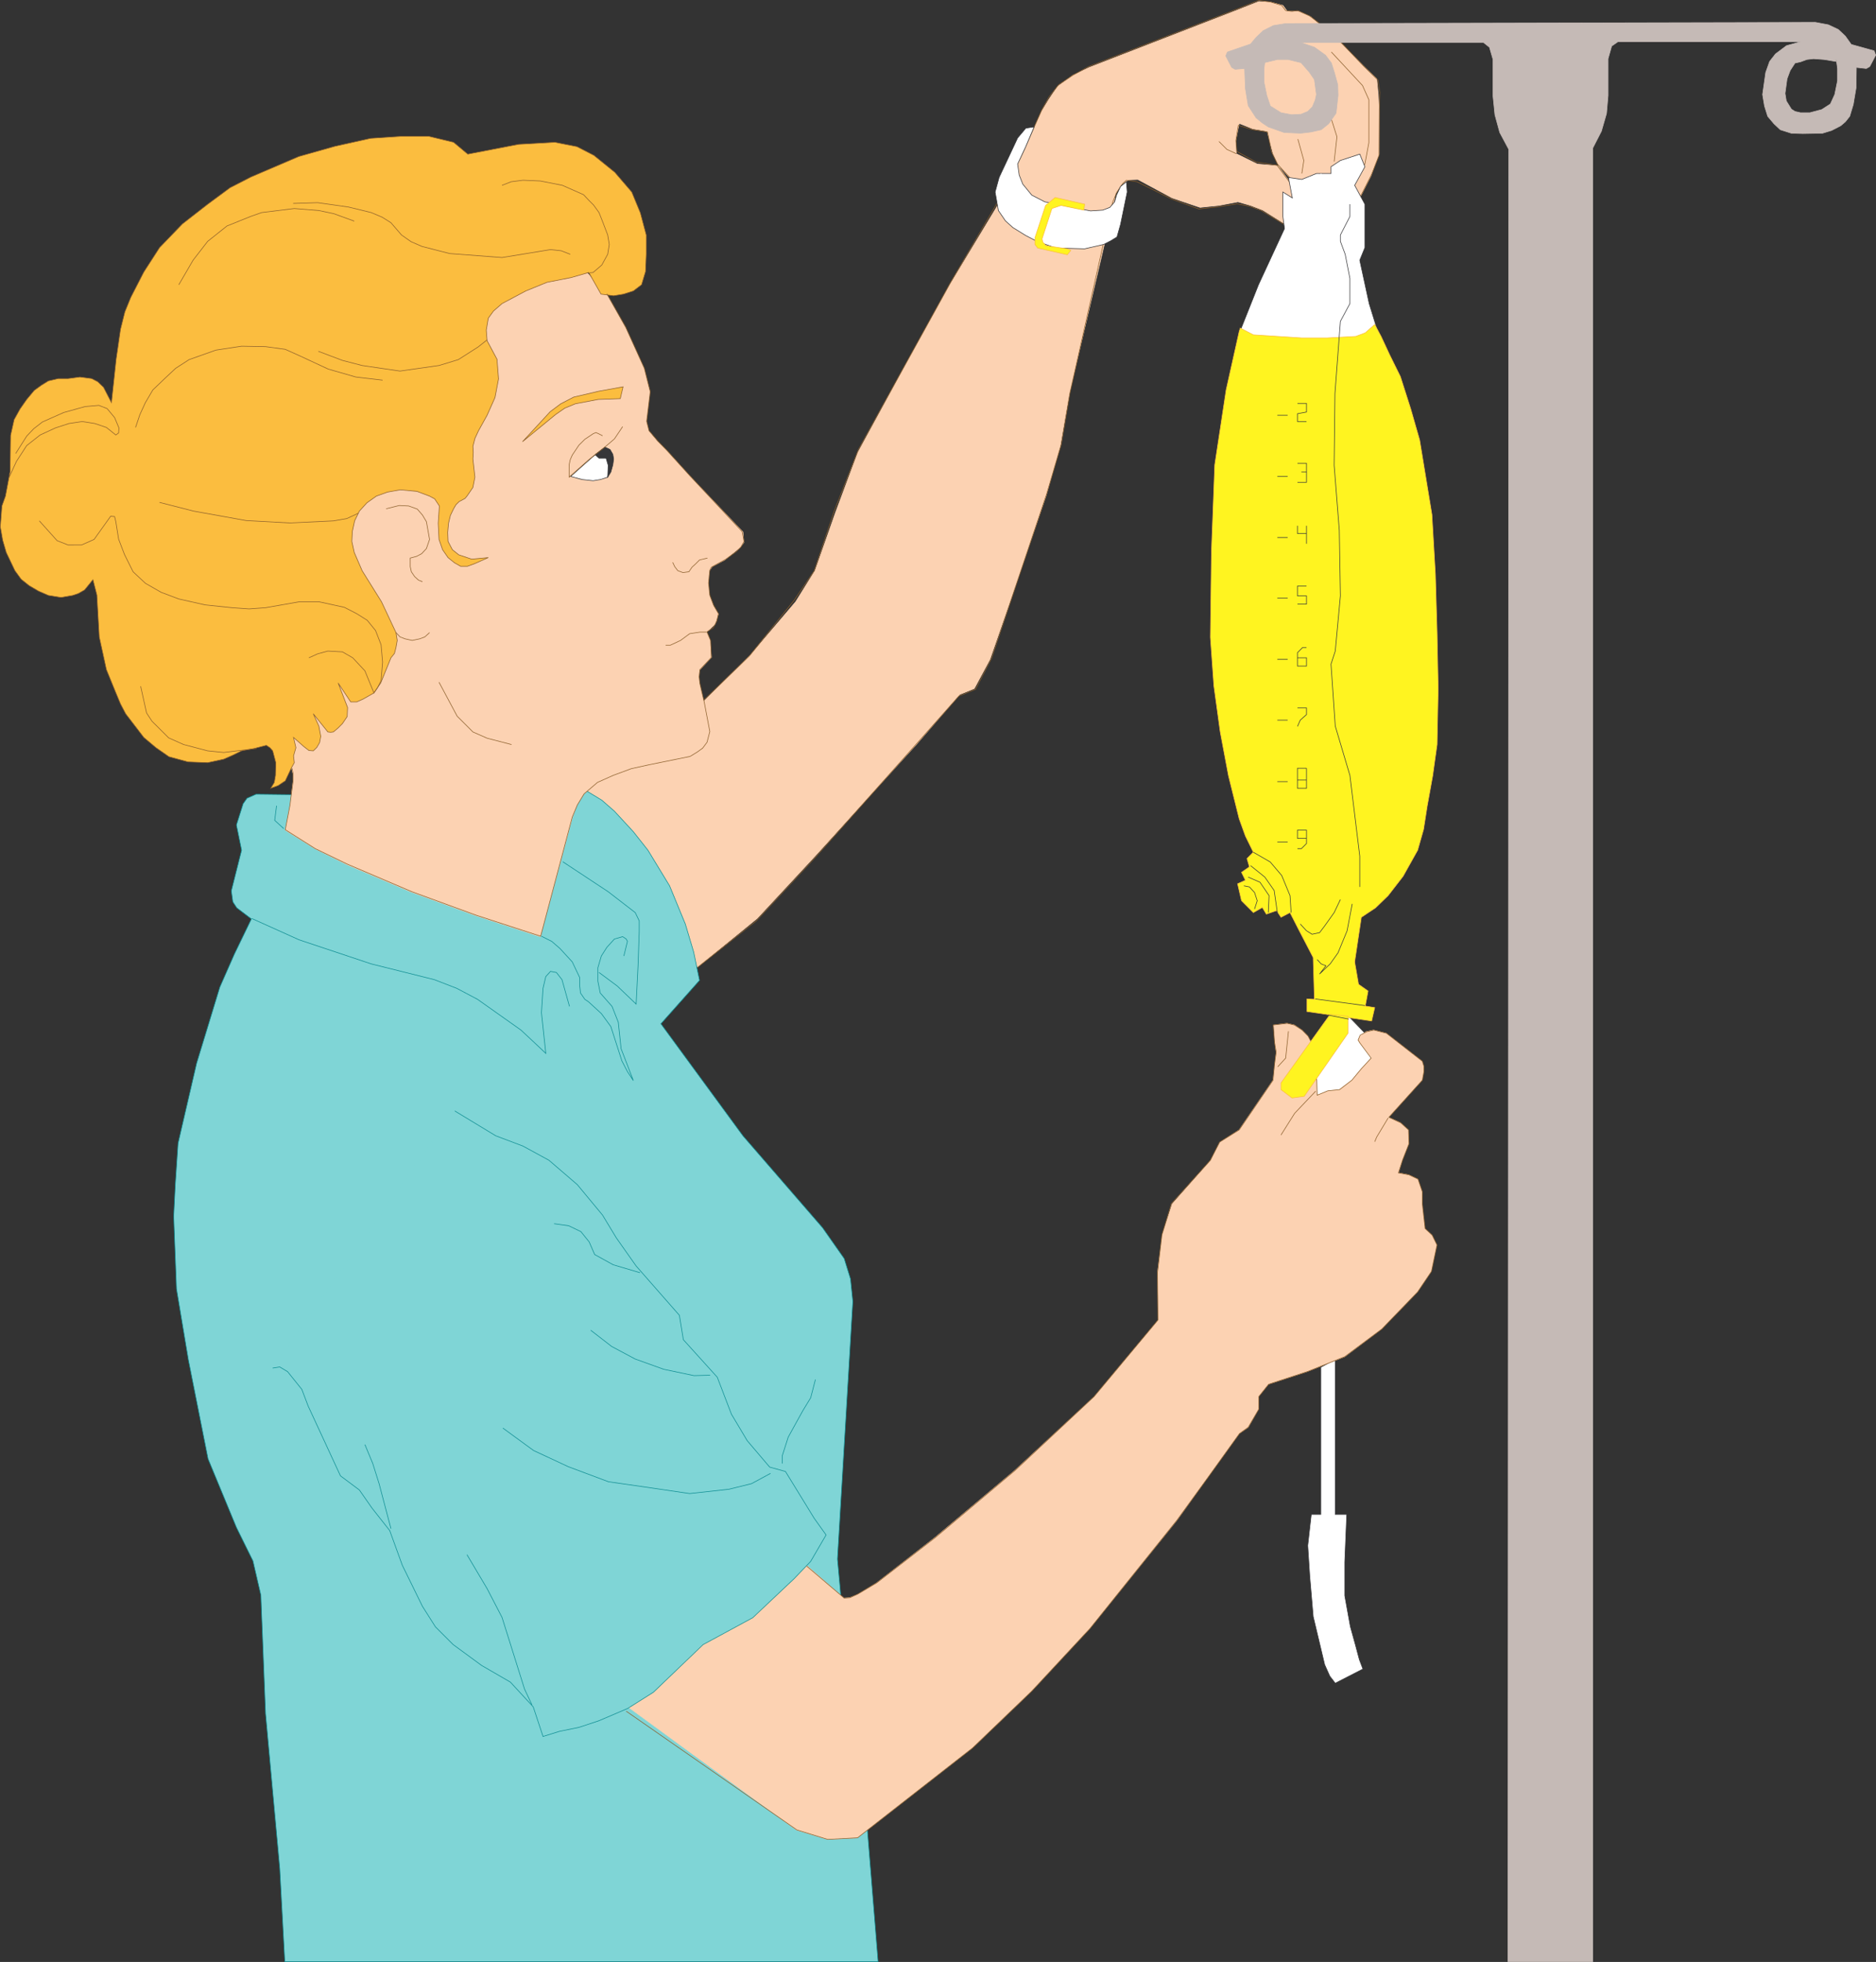 <svg xmlns="http://www.w3.org/2000/svg" width="139.629" height="145.936"><rect width="100%" height="100%" fill="#333333" stroke="none"/><path fill="#fcd2b2" d="m42.359 57.675 10.058-5.55 3.461-3.43 3.344-3.934 1.441-2.312 1.52-4.317 1.676-4.488 3.402-6.25 3.434-6.215 3.613-5.988 1.785-3.726 1.441-3.196.555-.914.64-.937 1.122-.82 1.226-.583L91.847.843l1.851-.73.907.055.879.234.324.441h.879l.879.415.68.59 1.519 1.316 1.824 1.851.879.848.117 1.168.059 1.238v3.196l-.614 1.64-.824 1.617-2.96.965-3.055-3.344-.438-.906-.441-1.676-1.059-.175-1.023-.407-.266 1.348.059.91 1.55.766 1.563.14 2.578 3.582-2.23.641-1.496-.937-.91-.348-.938-.266-1.41.266-1.407.148-2.082-.707-2.554-1.375-.703.024-.524.383-.441.671-.125.766-3.309 14.113-.672 3.875-1.062 3.723-2.64 7.746-1.528 4.395-1.168 2.175-1.086.442-3.23 3.722-7.536 8.301-4.312 4.637-4.434 3.61-9.558-14.255"/><path fill="none" stroke="#fcd2b2" stroke-width=".045" d="m42.359 57.675 10.058-5.55 3.461-3.43 3.344-3.934 1.441-2.312 1.52-4.317 1.676-4.488 3.402-6.25 3.434-6.215 3.613-5.988 1.785-3.726 1.441-3.196.555-.914.64-.937 1.122-.82 1.226-.583L91.847.843l1.851-.73.907.055.879.234.324.441h.879l.879.414.68.59 1.519 1.317 1.824 1.851.879.848.117 1.168.059 1.238v3.196l-.614 1.64-.824 1.617-2.96.965-3.055-3.344-.438-.906-.441-1.676-1.059-.175-1.023-.407-.266 1.348.059.91 1.55.766 1.563.14 2.578 3.582-2.23.641-1.497-.937-.91-.348-.937-.266-1.41.266-1.407.148-2.082-.707-2.554-1.375-.703.024-.524.383-.441.671-.125.766-3.309 14.113-.672 3.875-1.062 3.723-2.64 7.746-1.528 4.395-1.168 2.175-1.086.442-3.23 3.722-7.536 8.301-4.312 4.637-4.434 3.61zm0 0"/><path fill="none" stroke="#8b5f2c" stroke-width=".045" d="m52.3 52.156 3.46-3.344 3.376-4.199 1.469-2.164 1.496-4.465 1.789-4.547 3.43-6.215L70.753 21l3.461-5.895 1.879-3.668 1.441-3.258.555-.996.707-.883 1.055-.703 1.168-.648L91.699.816l2-.793.847.121.852.258.293.383.472.058.407-.058.878.383.707.527 1.528 1.32 1.785 1.875 1.086 1.063.148.906-.03 1.32-.028 3.375-.555 1.41-.855 1.7-3.078.883-3.082-3.344-.438-.914-.297-1.469-1.113-.172-1.055-.324-.18 1.086.063.855 1.437.79 1.551.23 2.614 3.527-2.082.88-1.7-1.032-.883-.32-.91-.176-1.496.234-1.351.149-2.024-.739-2.582-1.289-.789-.113-.265.23-.438.649-.324.762-3.168 14.164-.649 3.843-1.086 3.668-2.605 7.774-1.496 4.465-1.203 2.316-1.235.496-3.23 3.637-7.535 8.453-4.313 4.633-4.375 3.46"/><path fill="#fff" d="m102.288 77.566.356 1.84-3.578 2.73-1.086-.437v-1.82l1.402-1.875.738-.91.176-1.587 1.992 2.06"/><path fill="none" stroke="#363639" stroke-width=".045" d="m102.288 77.566.356 1.84-3.578 2.73-1.086-.437v-1.82l1.402-1.875.738-.91.176-1.587zm0 0"/><path fill="#7fd5d6" d="m43.62 58.812 1.172.707.938.82 1.41 1.528 1.086 1.375 1.61 2.648 1.171 2.84.621 2.082.438 2.113-2.875 3.227 6.105 8.332 5.926 6.836 1.61 2.293.472 1.52.172 1.675-1.145 19.16.5 5.45 1.028 6.043 1.496 18.453H21.198l-.375-6.922-1.058-11.531-.348-8.797-.59-2.555-1.23-2.492-2.113-5.102-1.47-7.394-.878-5.25-.207-5.403.121-2.406.203-3.02 1.383-5.96 1.726-5.657 1.086-2.464 1.262-2.606-1.086-.824-.293-.445-.113-.82.762-3.024-.383-1.875.5-1.586.289-.406.672-.297 2.558.031 22.004-.297"/><path fill="none" stroke="#0c8c91" stroke-width=".045" d="m43.62 58.812 1.172.707.938.82 1.41 1.528 1.086 1.375 1.61 2.648 1.171 2.84.621 2.082.438 2.113-2.875 3.227 6.105 8.332 5.926 6.836 1.61 2.293.472 1.52.172 1.675-1.145 19.16.5 5.45 1.028 6.043 1.496 18.453H21.198l-.375-6.922-1.058-11.531-.348-8.797-.59-2.555-1.23-2.492-2.113-5.102-1.47-7.394-.878-5.25-.207-5.403.121-2.406.203-3.02 1.383-5.96 1.726-5.657 1.086-2.464 1.262-2.606-1.086-.824-.293-.445-.113-.82.762-3.024-.383-1.875.5-1.586.289-.406.672-.297 2.558.031zm0 0"/><path fill="#fcd2b2" d="m21.878 25.105-.172 32.04.114.472v.437l-.239 1.88-.347 1.816 2.199 1.375 2.379 1.18 4.804 2.05 4.817 1.758 4.777 1.559 2.383-8.86.348-.937.496-.797 1.004-.88 1.171-.523 1.352-.472 1.344-.324 3.054-.59.907-.614.324-.44.207-.79-.441-2.32-.293-1.262-.055-.5.055-.523.882-.938-.093-1.266-.262-.617.621-.582.258-.762-.383-.62-.289-.766-.086-.903.086-.937.207-.3.938-.497 1.144-.937.266-.352-.059-.793-3.933-4.133-1.758-1.941-.68-.672-.64-.766-.184-.703.265-2.2-.437-1.76-1.379-3.02-1.41-2.496-1.379-1.52-.613-.441-1.114-.563-20.156 5.75"/><path fill="none" stroke="#fcd2b2" stroke-width=".045" d="m21.878 25.105-.172 32.04.114.472v.437l-.239 1.88-.347 1.816 2.199 1.375 2.379 1.18 4.804 2.05 4.817 1.758 4.777 1.559 2.383-8.86.348-.937.496-.797 1.004-.88 1.171-.523 1.352-.472 1.344-.324 3.054-.59.907-.614.324-.44.207-.79-.441-2.32-.293-1.262-.055-.5.055-.523.882-.938-.093-1.266-.262-.617.621-.582.258-.762-.383-.62-.289-.766-.086-.903.086-.937.207-.3.938-.497 1.144-.937.266-.352-.059-.793-3.934-4.133-1.757-1.941-.68-.672-.64-.766-.184-.703.265-2.2-.437-1.76-1.379-3.02-1.41-2.496-1.38-1.52-.612-.441-1.114-.563zm0 0"/><path fill="#fbbd3f" d="m21.234 58.082-.532.355-.554.2.265-.438.09-.524.023-.945-.23-.879-.207-.234-.266-.176-.906.234-.937.176-.649.324-.68.297-1.195.258-1.469-.058-1.41-.383-.968-.672-.907-.762-1.351-1.762-.383-.73-.379-.91-.672-1.645-.531-2.433-.176-3.11-.293-1.144-.621.761-.465.266-.414.14-.879.153-.937-.152-.73-.317-.708-.414-.59-.472-.464-.637-.645-1.352-.266-.914-.175-.996.117-1.55.265-.735.348-1.848.035-2.672.262-1.171.441-.793.496-.707.559-.672.531-.383.524-.324.738-.172h.73l.88-.117.878.117.442.23.437.414.59 1.145.348-3.227.324-2.23.324-1.293.442-1.082.968-1.883 1.172-1.816 1.7-1.762 1.882-1.465 1.668-1.23 1.555-.797 3.55-1.52 2.696-.762 2.648-.59 2.223-.148h2.14l1.825.438 1.055.883 3.785-.731 2.699-.152 1.64.324 1.262.648 1.559 1.262 1.262 1.469.64 1.55.438 1.645v1.434l-.055 1.293-.293.972-.613.465-.738.235-.731.12-.937-.12-.915-1.61-1.32.38-1.785.35-1.582.645-1.766.938-.64.558-.383.528-.149.882.06.793.737 1.38.114 1.46-.262 1.387-.59 1.32-.648 1.168-.258.559-.149.586.028.441-.028.496.149 1.352-.149.765-.441.645-.148.176-.438.234-.234.23-.176.301-.238.497-.141.582-.059.68.024.671.324.617.473.38.965.323 1.234-.117-.996.442-.563.207h-.496l-.469-.266-.472-.383-.406-.586-.266-.765-.059-1.203.086-1.286-.351-.53-.38-.204-.94-.352-1.235-.117-.961.172-.824.297-.703.5-.559.613-.355.73-.172.798-.035.73.18.824.585 1.352 1.442 2.312 1.078 2.293.093.582-.093.528-.114.441-.261.324-.762 1.875-.504.739-.82.464-.469.208h-.437l-.938-1.41.703 1.824-.031.671-.352.524-.32.324-.355.297-.204.027-.207-.027-1.085-1.352.414.914.144.762-.086.465-.207.36-.265.257-.325-.027-.379-.293-.765-.676.176.762-.176.613.058.5-.199.356-.472.996"/><path fill="none" stroke="#8b5f2c" stroke-width=".045" d="m21.234 58.082-.532.355-.554.2.265-.438.09-.524.024-.945-.23-.879-.208-.234-.266-.176-.906.234-.937.176-.649.324-.68.297-1.195.258-1.469-.058-1.41-.383-.968-.672-.907-.762-1.351-1.762-.383-.73-.379-.91-.672-1.645-.531-2.433-.176-3.11-.293-1.144-.62.761-.466.266-.414.14-.879.153-.937-.152-.73-.317-.708-.414-.59-.472-.464-.637-.645-1.352-.266-.914-.175-.996.117-1.55.265-.735.348-1.848.035-2.672.262-1.171.441-.793.496-.707.56-.672.53-.383.524-.324.738-.172h.73l.88-.117.878.117.442.23.437.414.59 1.145.348-3.227.324-2.23.324-1.293.442-1.082.968-1.883 1.172-1.816 1.7-1.762 1.882-1.465 1.668-1.23 1.555-.797 3.55-1.52 2.696-.762 2.648-.59 2.223-.148h2.14l1.825.438 1.055.883 3.785-.73 2.699-.153 1.64.324 1.262.648 1.559 1.262 1.262 1.469.64 1.55.438 1.645v1.434l-.055 1.293-.293.972-.613.465-.738.235-.73.12-.938-.12-.914-1.61-1.32.38-1.786.35-1.582.645-1.766.938-.64.558-.383.528-.148.882.058.793.738 1.38.114 1.46-.262 1.387-.59 1.32-.648 1.168-.258.559-.149.586.028.441-.028.496.149 1.352-.149.765-.441.645-.148.176-.438.234-.234.23-.176.301-.238.497-.141.582-.059.68.024.671.324.617.473.38.965.323 1.234-.117-.996.442-.563.207h-.496l-.468-.266-.473-.383-.406-.586-.266-.765-.059-1.203.086-1.286-.351-.53-.38-.204-.94-.352-1.235-.117-.96.172-.825.297-.703.5-.559.613-.355.73-.172.798-.035.73.18.824.585 1.352 1.442 2.312 1.078 2.293.094.582-.094.528-.113.441-.262.324-.762 1.875-.504.739-.82.464-.469.208h-.437l-.938-1.41.703 1.824-.03.671-.353.524-.32.324-.355.297-.203.027-.207-.027-1.086-1.352.414.914.144.762-.086.465-.207.36-.265.257-.325-.027-.379-.293-.765-.676.176.762-.176.613.058.5-.199.356zm0 0"/><path fill="#fbbd3f" d="m46.374 28.773-1.789.324-1.879.438-.969.5-.789.59-2.058 2.23 2.465-2.023.68-.473.788-.324 1.704-.324 1.64-.059.207-.879"/><path fill="none" stroke="#8b5f2c" stroke-width=".045" d="m46.374 28.773-1.789.324-1.879.438-.969.5-.789.59-2.058 2.23 2.465-2.023.68-.473.788-.324 1.704-.324 1.64-.059zm0 0"/><path fill="#fff" d="m45.265 35.32.172-.707-.172-.738-1.004-.024-1.785 1.586.847.23.82.09.555-.09.532-.175.035-.172"/><path fill="none" stroke="#363639" stroke-width=".045" d="m45.265 35.32.172-.707-.172-.738-1.004-.024-1.785 1.586.847.23.82.09.555-.09.532-.175zm0 0"/><path fill="none" stroke="#8b5f2c" stroke-width=".045" d="m50.07 41.828.148.32.23.3.383.142.442-.06.238-.347.258-.234.297-.297.586-.14m-.059 5.508h-.5l-.762.116-.676.5-.761.356h-.348m-20.074-.938.3.32.38.145.527.117.558-.117.383-.144.352-.32m-3.231-9.212.973-.242.703.035.64.23.384.442.296.496.235 1.32-.235.68-.355.383-.383.2-.465.124v.637l.082.383.243.355.289.266.293.117m1.234 7.477 1.348 2.523 1.175 1.176 1.055.465 1.817.472"/><path fill="#fff" d="m83.402 13.87-.301.645-.14.5-.356.414-.532.2-.906.058-3.402-.672-.969-.5-.672-.82-.265-.672-.118-.82.59-1.262.64-1.5-.616.09-.614.73-.703 1.5-.676 1.438-.296 1.086.242 1.375.523.765.555.5.945.586.848.442 1.41.496 2.14.058 1.41-.324.524-.265.473-.29.266-.937.496-2.406-.059-.766-.437.352"/><path fill="none" stroke="#363639" stroke-width=".045" d="m83.402 13.87-.301.645-.14.5-.356.414-.532.2-.906.058-3.402-.672-.969-.5-.672-.82-.265-.672-.118-.82.59-1.262.64-1.5-.616.09-.614.73-.703 1.5-.676 1.438-.296 1.086.242 1.375.523.765.555.5.945.586.848.442 1.41.496 2.14.058 1.41-.324.524-.265.473-.29.266-.937.496-2.406-.059-.766zm0 0"/><path fill="#fff420" d="m79.698 18.625-.261.324-2.2-.5-.207-.266v-.496l.793-2.406.707-.59 2.2.5-.059.438-1.703-.348-.676.23-.734 2.258.058.242.235.266 1.586.23.261.118"/><path fill="none" stroke="#fbbd3f" stroke-width=".045" d="m79.698 18.625-.261.324-2.2-.5-.207-.266v-.496l.793-2.406.707-.59 2.2.5-.059.438-1.703-.348-.676.23-.734 2.258.058.242.235.266 1.586.23zm0 0"/><path fill="none" stroke="#8b5f2c" stroke-width=".045" d="m90.73 10.527.586.586.707.324m7.07-2.577.414 1.315-.207 1.844m-2.7-1.668.442 1.586-.148.969m2.199-9.036 2.316 2.49.473 1.054v3.203l-.293 1.586-.18.23"/><path fill="#fff" d="m92.198 24.87 1.47-3.69 1.933-4.173-.117-.906v-1.816l.703.437-.29-1.523.997.148 1.086-.441h1.086v-.504l.699-.465 1.441-.472.383.937-.762 1.383.762 1.406v3.227l-.383.937.7 3.227.855 2.761-10.266.086-.297-.558"/><path fill="none" stroke="#363639" stroke-width=".045" d="m92.198 24.87 1.47-3.69 1.933-4.173-.117-.906v-1.816l.703.437-.29-1.523.997.148 1.086-.441h1.086v-.504l.699-.465 1.441-.472.383.937-.762 1.383.762 1.406v3.227l-.383.937.7 3.227.855 2.761-10.266.086zm0 0"/><path fill="#fff420" d="m92.23 24.664-.97 4.343-.847 5.575-.242 6.363-.082 6.457.258 3.61.473 3.433.613 3.254.797 3.203.465 1.285.59 1.203-.473.473.18.617-.587.406.29.59-.582.262.292 1.262.88.882.671-.382.297.496.766-.262.324.496.672-.348.644 1.262 1.082 2.082.09 3.11-.554-.032v.938l4.812.703.23-.996-.703-.113.208-1.121-.708-.497-.289-1.667.497-3.32 1.054-.7.938-.91 1.113-1.438 1.086-1.941.441-1.55.266-1.704.414-2.29.324-2.315.082-4.165-.082-4.164-.125-4.343-.258-4.43-.914-5.55-.672-2.34-.761-2.38-.797-1.613-.64-1.375-.473-.883-.438.383-.266.235-.707.265-2.109.113h-1.937l-3.579-.23-.972-.504-.082.262"/><path fill="none" stroke="#fbbd3f" stroke-width=".045" d="m92.23 24.664-.97 4.343-.847 5.575-.242 6.363-.082 6.457.258 3.61.473 3.433.613 3.254.797 3.203.465 1.285.59 1.203-.473.473.18.617-.587.406.29.59-.583.262.293 1.262.88.882.671-.382.297.496.766-.262.324.496.672-.348.644 1.262 1.082 2.082.09 3.11-.554-.032v.938l4.812.703.23-.996-.703-.113.207-1.121-.707-.497-.289-1.668.496-3.32 1.055-.7.938-.91 1.113-1.437 1.086-1.941.441-1.55.266-1.704.414-2.29.324-2.316.082-4.164-.082-4.164-.125-4.343-.258-4.43-.914-5.55-.672-2.34-.761-2.38-.797-1.613-.64-1.375-.473-.883-.438.383-.266.234-.707.266-2.109.113h-1.938l-3.578-.23-.972-.504zm0 0"/><path fill="none" stroke="#fff" stroke-width=".045" d="m96.187 15.191.383.469.324.441-.324 1.38m1.761-4.575-.351 1.816v2.758l-1.086 2.348-1.055 2.289-.766.465"/><path fill="none" stroke="#363639" stroke-width=".045" d="M100.472 15.191v.91l-.707 1.38v.472l.355.96.352 1.794v1.875l-.707 1.32-.406 5.371-.059 5.34.383 4.84.082 4.87-.383 4.106-.316.973.316 4.605 1.09 3.668.734 6.008v2.29m-.562 1.261-.38 2-.675 1.64-.586.825-.789.754.473-.613-.356-.141-.293-.324m-1.261-2.645.464.504.414.258.56-.117.378-.5.707-.993.465-.972m-7.184-1.02.41.082.383.414.2.614-.2.617m-.472-2.375.878.383.676.996-.058 1.261"/><path fill="none" stroke="#363639" stroke-width=".045" d="m93.077 64.386 1.063.856.695.996.238 1.644m-1.789-4.492 1.262.73.852 1.005.617 1.496.082 1.261M95.073 30.89h.766m2.051 43.414 3.7.496"/><path fill="none" stroke="#8b5f2c" stroke-width=".045" d="m10.468 51.043.441 1.992.407.617.5.496.738.738 1.113.496.903.235.886.234 1.196.121 1.203-.148 1.238-.149m3.898-6.745.649-.294.762-.207 1.085.059.766.441.906.97.672 1.644.266-.383.265-.531.114-1.38-.114-1.292-.41-1.055-.62-.762-.79-.496-.91-.469-1.902-.414h-1.442l-2.523.442-1.227.09-1.265-.09-1.996-.207-1.97-.442-1.316-.496-1.171-.672-.915-.855-.64-1.285-.438-1.145-.207-1.297-.09-.379-.293-.027-1.234 1.727-.937.414H5.07l-.82-.324-1.321-1.47M.671 35.52l.555-1.204.761-1.172 1-.789 1.145-.527.996-.324.996-.149.938.149.855.289.703.562.207-.148.024-.38-.32-.765-.56-.672-.612-.238-1.028.09-1.586.441-1.586.703-.644.5-.528.555-.82 1.293m10.707 3.636 2.524.645 3.933.707 3.25.176 3.23-.152 1-.172.88-.41M10.09 31.793l.315-.938.415-.906.554-.942.883-.847.82-.766.996-.644 1.997-.707 1.91-.29 1.785.032 1.469.2 1.113.5 2.082.968 2.055.59 1.992.234m-4.778-2.145 1.79.676 1.464.38 2.82.413 2.903-.414 1.437-.437 1.47-.938.671-.531M13.308 21.18l1.062-1.825 1.086-1.402 1.438-1.145 1.758-.707.82-.289 2.433-.3 1.825.148 1.113.234 1.523.555"/><path fill="none" stroke="#8b5f2c" stroke-width=".045" d="m21.82 15.132 1.82-.058 2.289.324 1.703.414.82.348.645.406.789.914.707.496.82.356 2.051.527 3.902.297 3.61-.59.793.086.672.262m1.437 1.379.266-.024.648-.558.438-.797.117-.73-.117-.704-.348-.914-.297-.754-.41-.566-.324-.32-.414-.442-1.582-.7-1.645-.323-1.285-.055-.879.113-.68.266"/><path fill="none" stroke="#0c8c91" stroke-width=".045" d="m20.585 59.933-.14 1.086.671.613m-2.379 6.688 3.524 1.586 5.371 1.793 4.688 1.168 1.675.648 1.551.82 3.23 2.286 1.32 1.234.528.5-.324-3.023.117-1.817.207-.879.352-.382.437.082.414.53.559 1.993M40.3 69.64l.766.383.613.531.914.996.555 1.168v.622l.058.523.324.473.266.175.961.88.707.968.82 2.55.414.798.442.672-.914-2.375-.207-1.965-.465-1.18-.879-.996-.176-.879v-.996l.258-.879.414-.648.559-.614.613-.175.266.175.09.176-.266 1.086"/><path fill="none" stroke="#0c8c91" stroke-width=".045" d="m44.585 72.336 1.352 1.004 1.41 1.347.14-2.816.09-2.578v-.797l-.297-.614-2.015-1.554-3.38-2.23"/><path fill="#fff" d="M98.304 101.703v10.945h-.707l-.262 2.317.149 2.289.257 2.996.852 3.574.383.855.406.524 2.059-1.055-.266-.703-.29-1.086-.382-1.379-.414-2.289V116.2l.149-3.55h-.856v-11.53l-1.078.582"/><path fill="none" stroke="#363639" stroke-width=".045" d="M98.304 101.703v10.945h-.707l-.262 2.317.149 2.289.257 2.996.852 3.574.383.855.406.524 2.059-1.055-.266-.703-.29-1.086-.382-1.379-.414-2.289V116.2l.149-3.55h-.856v-11.53zm0 0"/><path fill="#fcd2b2" d="m59.753 116.199 3.05 2.672.442-.031.582-.235 1.41-.855 4.372-3.399 5.902-4.957 5.922-5.492 4.781-5.715-.059-3.554.352-2.786.734-2.285 2.848-3.226.73-1.38 1.41-.91 2.524-3.699.14-1.23.09-.824-.09-.727-.081-1.32.968-.125.56.125.554.375.441.445.262.5.383 2.781.027 1.118.852-.325.824-.09.937-.703.704-.847.765-.824-.883-1.11-.12-.183.12-.29.47-.351.554-.121.937.238 2.672 2.082.117.383v.383l-.117.64-2.492 2.762.883.406.582.532.031 1.027-.473 1.203-.289.965.762.148.672.32.324.942v.91l.207 1.82.531.497.348.73-.406 1.965-1.028 1.527-2.671 2.758-2.73 2.055-2.813 1.113-2.88.938-.73.914v.937l-.765 1.352-.672.465-2.325 3.226-2.312 3.227-6.484 8.043-4.34 4.664-4.403 4.222-8.566 6.688-2.2.117-2.32-.703-12.937-9.445 13.41-10.473"/><path fill="none" stroke="#fcd2b2" stroke-width=".045" d="m59.753 116.199 3.05 2.672.442-.031.582-.235 1.41-.855 4.372-3.399 5.902-4.957 5.922-5.492 4.781-5.715-.059-3.554.352-2.786.734-2.285 2.848-3.226.73-1.38 1.41-.91 2.524-3.699.14-1.23.09-.824-.09-.727-.081-1.32.968-.125.56.125.554.375.441.445.262.5.383 2.781.027 1.118.852-.325.824-.09.937-.703.703-.847.766-.824-.883-1.11-.12-.183.12-.29.469-.351.555-.121.937.238 2.672 2.082.117.383v.383l-.117.64-2.492 2.762.883.406.582.532.03 1.027-.472 1.203-.289.965.762.148.672.32.324.942v.91l.207 1.82.531.497.348.73-.406 1.965-1.028 1.527-2.672 2.758-2.73 2.055-2.812 1.113-2.88.938-.73.914v.937l-.765 1.352-.672.465-2.325 3.226-2.312 3.227-6.484 8.043-4.34 4.664-4.403 4.222-8.566 6.688-2.2.117-2.32-.703-12.937-9.445zm0 0"/><path fill="#c5bab6" d="m135.12 1.664.965.183.738.348.524.496.441.617 1.7.473.117.32-.442.848-.258.148-.738-.082-.023 1.52-.207 1.234-.266.883-.324.406-.348.297-.676.348-.68.207-1.464.027-.848-.027-.824-.262-.469-.441-.468-.555-.239-.766-.144-.855.234-1.64.293-.821.438-.559.82-.613 1.062-.293h1.024l.82.203.649.297.113.965-.879-.145-.79-.058-.495.058-.473.176-.406.09-.36.555-.23.617-.148 1.086.09.558.382.614.266.172.406.093h.703l.883-.234.645-.414.324-.707.207-1.02v-.914l-.149-1.086-.441-.64-1.145-.266h-14.613l-.465.324-.265.938v2.73l-.117 1.344-.38 1.32-.648 1.262v134.89h-6.305l.06-134.8-.673-1.258-.36-1.32-.14-1.38v-2.73l-.265-.91-.442-.351H95.84l-1.203.234-.441.703-.122 1.055v.937l.207 1.004.266.79.797.5.789.148.703-.035.5-.207.348-.348.207-.5.09-.414-.149-1.11-.383-.558-.613-.703-.969-.235h-.793l-.968.235.293-.88.53-.5.821-.116h1.055l1.027.351.82.586.442.59.23.73.243.88.023.796-.148 1.32-.555.79-.555.441-.765.172-.762.09-1.23-.055-1.176-.414-.442-.293-.465-.383-.59-.91-.207-1.262-.058-1.496-.703.059-.258-.14-.441-.856.117-.29 1.726-.59.414-.495.524-.5.761-.383.915-.149 39.43-.09"/><path fill="none" stroke="#c5bab6" stroke-width=".045" d="m135.12 1.664.965.183.738.348.524.496.441.617 1.7.473.117.32-.442.848-.258.148-.738-.082-.023 1.52-.207 1.234-.266.883-.324.406-.348.297-.676.348-.68.207-1.464.027-.848-.027-.824-.262-.469-.441-.468-.555-.239-.766-.144-.855.234-1.64.293-.821.438-.559.82-.613 1.062-.293h1.024l.82.203.649.297.113.965-.879-.145-.79-.058-.495.058-.473.176-.406.09-.36.555-.23.617-.148 1.086.09.558.382.614.266.172.406.093h.703l.883-.234.645-.414.324-.707.207-1.02v-.914l-.149-1.086-.441-.64-1.145-.266h-14.613l-.465.324-.265.938v2.73l-.117 1.344-.38 1.32-.648 1.262v134.89h-6.305l.06-134.8-.673-1.258-.36-1.32-.14-1.38v-2.73l-.265-.91-.442-.351H95.84l-1.203.234-.441.703-.122 1.055v.937l.207 1.004.266.79.797.5.789.148.703-.035.5-.207.348-.348.207-.5.09-.414-.149-1.11-.383-.558-.613-.703-.969-.235h-.793l-.968.235.293-.88.53-.5.821-.116h1.055l1.027.351.82.586.442.59.23.73.243.88.023.796-.148 1.32-.555.79-.555.441-.765.172-.762.09-1.23-.055-1.176-.414-.442-.293-.465-.383-.59-.91-.206-1.262-.06-1.496-.702.059-.258-.14-.441-.856.117-.29 1.726-.59.414-.495.524-.5.762-.383.914-.148zm0 0"/><path fill="none" stroke="#8b5f2c" stroke-width=".045" d="m95.898 76.71-.207 1.997-.59.644m2.82 1.817-1.559 1.64-1.019 1.617m7.973-1.261-.848 1.41-.148.351"/><path fill="none" stroke="#363639" stroke-width=".045" d="M95.073 35.437h.766m-.766 4.547h.766m-.766 4.512h.766m-.766 4.547h.766m-.766 4.523h.766m-.766 4.574h.766m-.766 4.489h.766m.731-32.622h.671v.641l-.671.125v.582h.671m-.671 3.11h.671v.648h-.379.38v.762h-.672m0 3.23v.582h.671v-.582 1.344m0 3.144h-.671v.73h.671v.614h-.671m.671 3.227h-.289l-.382.383v.996h.671v-.614h-.671m0 3.727h.671v.496l-.464.414-.207.465m.671 3.113h-.671v1.492h.671v-.613h-.671.671v-.879m-.671 5.981h.292l.38-.38v-.995h-.672v.613h.671"/><path fill="none" stroke="#0c8c91" stroke-width=".045" d="m60.69 102.617-.35 1.351-.587.965-1.086 1.965-.441 1.379v.586"/><path fill="#7fd5d6" d="m20.237 101.761.555-.082.559.348 1.054 1.32.47 1.235 2.405 5.195 1.41 1.055.942 1.344 1.316 1.675.938 2.582 1.496 3.051.969 1.527 1.355 1.32 2.106 1.552 2.117 1.238 1.7 1.84.765 2.203 1.203-.383 1.46-.293 1.5-.496 2.11-.914 1.942-1.203 3.66-3.543 3.699-2 3.113-2.903 1.227-1.289 1.12-1.965-.855-1.234-2.171-3.488-1.172-.324-1.645-1.965-1.203-1.969-1.027-2.754-2.524-2.789-.324-1.816-3.195-3.668-1.465-2.082-1.031-1.703-1.899-2.262-2.117-1.817-1.91-1.054-2.047-.766-3.055-1.848-13.55 19.125"/><path fill="none" stroke="#7fd5d6" stroke-width=".045" d="m20.237 101.761.555-.082.559.348 1.054 1.32.47 1.235 2.405 5.195 1.41 1.055.942 1.344 1.316 1.675.938 2.582 1.496 3.051.969 1.527 1.355 1.32 2.106 1.552 2.117 1.238 1.7 1.84.765 2.203 1.203-.383 1.46-.293 1.5-.496 2.11-.914 1.942-1.203 3.66-3.543 3.699-2 3.113-2.903 1.227-1.289 1.12-1.965-.855-1.234-2.171-3.488-1.172-.324-1.645-1.965-1.203-1.969-1.027-2.754-2.524-2.789-.324-1.816-3.195-3.668-1.465-2.082-1.031-1.703-1.899-2.262-2.117-1.817-1.91-1.054-2.047-.766-3.055-1.848zm0 0"/><path fill="none" stroke="#0c8c91" stroke-width=".045" d="m27.16 107.453.585 1.41.47 1.496.882 3.344m5.66 1.941 1.496 2.52 1.113 2.144 1.676 5.336.555 1.176m1.644-35.797 1.086.152.91.438.614.762.41.941 1.379.762 1.996.59m-3.668 4.281 1.555 1.203 1.757.938 2.118.761 2.254.473 1.203-.031m-15.426 3.933 2.285 1.668 2.582 1.203 2.992 1.121 3.055.438 2.988.441 2.934-.324 1.672-.414 1.41-.762"/><path fill="none" stroke="#0c8c91" stroke-width=".045" d="m20.296 101.761.527-.082.582.348 1.06 1.32.468 1.235 2.406 5.195 1.41 1.055.938 1.344 1.32 1.675.938 2.582 1.496 3.051.968 1.527 1.32 1.32 2.118 1.552 2.14 1.238 1.7 1.84.73 2.203 1.235-.383 1.437-.293 1.496-.496 2.14-.914 1.907-1.203 3.7-3.543 3.695-2 3.078-2.903 1.234-1.289 1.145-1.965-.88-1.234-2.144-3.488-1.172-.324-1.672-1.965-1.175-1.969-1.055-2.754-2.524-2.789-.296-1.816-3.22-3.668-1.468-2.082-1.031-1.703-1.875-2.262-2.113-1.817-1.934-1.054-2.027-.766-3.051-1.848"/><path fill="none" stroke="#8b5f2c" stroke-width=".045" d="m60.042 116.492 2.79 2.379.437-.031.62-.293 1.38-.82 4.367-3.376 5.93-4.988 5.867-5.484 4.75-5.692-.028-3.554.325-2.786.703-2.316 2.906-3.227.672-1.347 1.469-.91 2.523-3.7.113-1.23.118-.856-.118-.695-.113-1.32 1.055-.125.531.125.582.375.438.445.265.5.383 2.781.031 1.118.79-.325.878-.09.914-.703.703-.847.73-.793-.847-1.14-.12-.208.148-.36.496-.257.53-.121.938.238 2.672 2.082.117.383v.383l-.117.64-2.496 2.762.88.406.589.532.031 1.027-.472 1.203-.32.965.792.148.676.32.32.942v.91l.203 1.82.528.497.36.73-.415 1.965-1.031 1.527-2.664 2.758-2.762 2.055-2.79 1.113-2.87.938-.73.914v.937l-.797 1.352-.645.465-2.316 3.226-2.348 3.227-6.457 8.043-4.34 4.664-4.398 4.222-8.57 6.688-2.227.117-2.29-.703-12.702-8.832M21.73 57.144l.09.438v.441l-.239 1.875-.347 1.82 2.23 1.407 2.375 1.148 4.813 2.055 4.812 1.758 4.777 1.554 2.352-8.863.379-.902.5-.825.996-.851 1.172-.524 1.351-.5 1.352-.296 3.02-.614.53-.324.407-.293.324-.437.207-.797-.441-2.317-.297-1.261-.059-.496.059-.532.855-.906-.058-1.266-.266-.64.465-.301.266-.496.117-.555-.348-.617-.293-.762-.09-.914.09-.937.117-.23 1.028-.56.82-.585.352-.352.23-.414-.14-.73-3.876-4.141-1.757-1.934-.649-.671-.648-.762-.172-.707.266-2.2-.442-1.734-1.379-3.05-1.41-2.493"/><path fill="#fff420" d="m99.003 75.449-3.66 5.105v.496l.82.622.907-.122 3.257-4.69v-1.263l-1.324-.148"/><path fill="none" stroke="#fbbd3f" stroke-width=".045" d="m99.003 75.449-3.66 5.105v.496l.82.622.907-.122 3.257-4.69v-1.263zm0 0"/><path fill="none" stroke="#363639" stroke-width=".045" d="m98.859 75.507 1.527.297"/><path fill="#363639" d="m45.464 35.113.148-.531.06-.442-.06-.347-.207-.356-.382-.176-.703.532.09.14.175.149h.527l.153.531-.035.879.234-.379"/><path fill="none" stroke="#363639" stroke-width=".045" d="m45.464 35.113.148-.531.06-.442-.06-.347-.207-.356-.382-.176-.703.532.09.14.175.149h.527l.153.531-.035.879zm0 0"/><path fill="none" stroke="#8b5f2c" stroke-width=".045" d="m46.343 31.734-.613.914-.649.555-1.261.996-1.461 1.293v-.91l.082-.383.152-.348.496-.738.441-.438.614-.41.207-.09.207.09.289.149"/><path fill="#c5bab6" d="m135.058 2.992 2.347.316V4.57l-1.171-.234-1.176-1.344"/><path fill="none" stroke="#c5bab6" stroke-width=".045" d="m135.058 2.992 2.347.316V4.57l-1.171-.234zm0 0"/><path fill="#c5bab6" d="m93.757 2.668 2.406.789V4.1l-2.347.469-.059-1.902"/><path fill="none" stroke="#c5bab6" stroke-width=".045" d="m93.757 2.668 2.406.789V4.1l-2.347.469zm0 0"/></svg>
